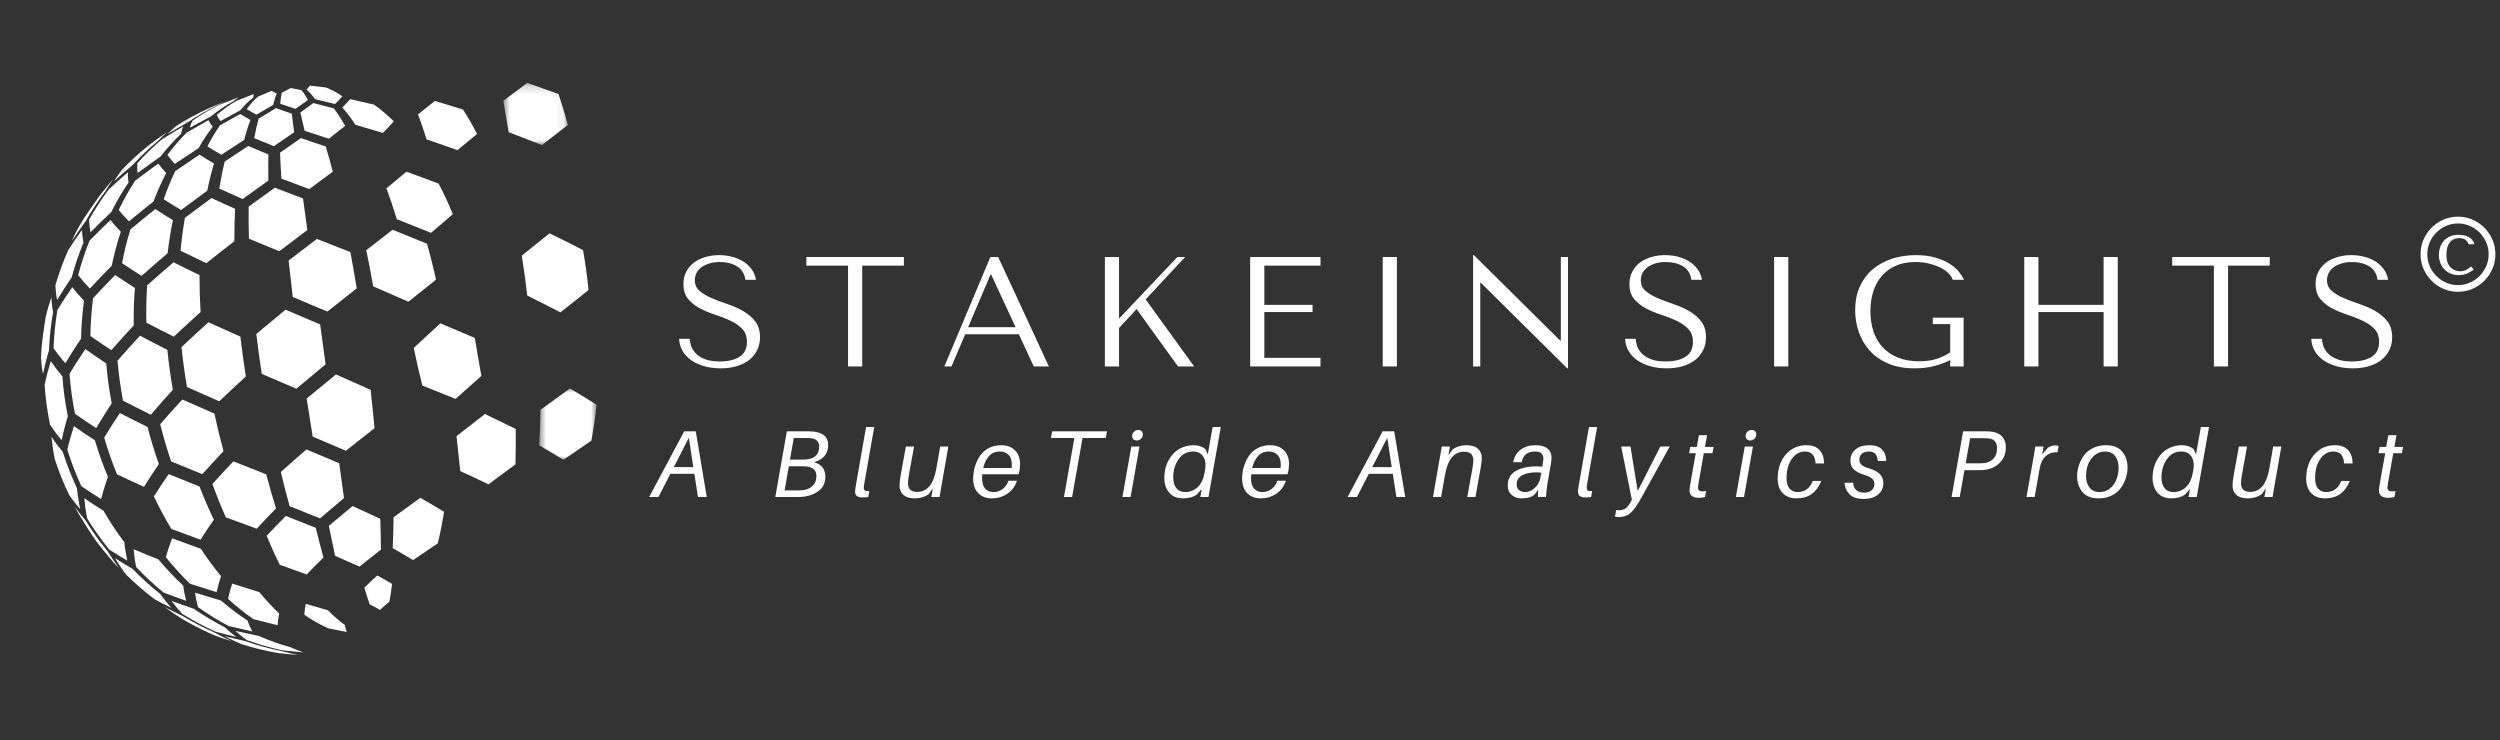 <svg width="277" height="82" viewBox="0 0 277 82" fill="none" xmlns="http://www.w3.org/2000/svg">
<rect x="0" y="0" width="277" height="82" fill="#333333" stroke="none"/>
<path d="M34.91 10.987C35.574 11.149 36.461 11.363 37.125 11.525C37.375 11.275 37.702 10.938 37.927 10.666C37.325 10.251 36.714 9.923 36.1 9.688C35.573 9.626 34.871 9.545 34.343 9.492C34.24 9.63 34.086 9.8 33.96 9.917C34.273 10.183 34.589 10.542 34.91 10.987Z" fill="white"/>
<path d="M31.048 11.5C31.554 11.671 32.23 11.896 32.738 12.057C33.155 11.769 33.709 11.383 34.119 11.084C33.874 10.629 33.633 10.261 33.4 9.985C33.039 9.915 32.559 9.823 32.198 9.752C31.906 9.912 31.516 10.123 31.223 10.28C31.149 10.598 31.091 11.007 31.048 11.5Z" fill="white"/>
<path d="M27.337 12.095C27.653 12.288 28.083 12.534 28.413 12.702C28.97 12.377 29.712 11.942 30.269 11.616C30.385 11.112 30.518 10.692 30.671 10.362C30.491 10.282 30.251 10.172 30.084 10.068C29.634 10.255 29.037 10.508 28.592 10.702C28.146 11.079 27.727 11.546 27.337 12.095Z" fill="white"/>
<path d="M24.016 12.733C24.115 12.951 24.276 13.229 24.425 13.415C25.081 13.054 25.958 12.576 26.618 12.223C27.076 11.662 27.565 11.182 28.083 10.792C28.066 10.68 28.078 10.515 28.133 10.416C27.562 10.632 26.803 10.925 26.238 11.153C25.46 11.595 24.718 12.123 24.016 12.733Z" fill="white"/>
<path d="M21.327 13.373C21.217 13.594 21.089 13.904 21.046 14.148C21.751 13.756 22.694 13.241 23.407 12.865C24.166 12.243 24.967 11.701 25.806 11.247C25.996 11.088 26.265 10.896 26.48 10.774C25.832 11.017 24.972 11.347 24.332 11.608C23.285 12.113 22.281 12.704 21.327 13.373Z" fill="white"/>
<path d="M19.555 13.96C19.244 14.214 18.837 14.565 18.56 14.854C19.25 14.439 20.175 13.894 20.877 13.501C21.873 12.82 22.92 12.217 24.013 11.699C24.382 11.513 24.882 11.278 25.265 11.12C24.604 11.381 23.726 11.739 23.076 12.025C21.851 12.588 20.676 13.236 19.555 13.96Z" fill="white"/>
<path d="M19.337 14.064C19.987 13.646 20.654 13.253 21.339 12.885C20.379 13.443 19.111 14.208 18.185 14.82L18.024 14.933C18.417 14.671 18.939 14.317 19.337 14.064Z" fill="white"/>
<path d="M47.262 15.439C48.29 15.797 49.659 16.275 50.685 16.637C51.342 16.103 52.213 15.388 52.859 14.842C52.361 13.873 51.841 12.97 51.304 12.141C50.369 11.851 49.123 11.466 48.187 11.182C47.631 11.634 46.887 12.232 46.322 12.672C46.64 13.526 46.954 14.45 47.262 15.439Z" fill="white"/>
<path d="M31.179 19.792C32.104 20.142 33.339 20.607 34.266 20.951C35.05 20.373 36.093 19.602 36.874 19.02C36.614 18.024 36.354 17.093 36.094 16.233C35.266 15.957 34.164 15.586 33.337 15.305C32.644 15.791 31.721 16.438 31.026 16.92C31.062 17.811 31.113 18.77 31.179 19.792Z" fill="white"/>
<path d="M24.297 20.895C25.068 21.25 26.099 21.714 26.878 22.053C27.733 21.438 28.876 20.619 29.735 20.008C29.718 18.978 29.72 18.012 29.74 17.112C29.064 16.837 28.164 16.466 27.494 16.177C26.715 16.693 25.677 17.382 24.9 17.902C24.666 18.836 24.465 19.836 24.297 20.895Z" fill="white"/>
<path d="M18.14 22.077C18.709 22.447 19.476 22.927 20.061 23.269C20.929 22.623 22.089 21.767 22.964 21.133C23.177 20.066 23.427 19.057 23.713 18.114C23.225 17.832 22.577 17.447 22.104 17.138C21.296 17.678 20.221 18.403 19.42 18.955C18.944 19.935 18.517 20.978 18.14 22.077Z" fill="white"/>
<path d="M13.155 23.265C13.476 23.658 13.926 24.167 14.289 24.522C15.099 23.855 16.186 22.971 17.011 22.322C17.425 21.215 17.894 20.162 18.415 19.172C18.136 18.874 17.774 18.464 17.539 18.129C16.766 18.686 15.741 19.436 14.982 20.012C14.31 21.038 13.7 22.126 13.155 23.265Z" fill="white"/>
<path d="M9.868 24.354C9.884 24.769 9.941 25.325 10.04 25.729C10.712 25.048 11.619 24.153 12.319 23.502C12.893 22.354 13.535 21.259 14.239 20.223C14.187 19.884 14.149 19.424 14.18 19.083C13.533 19.64 12.678 20.395 12.057 20.98C11.257 22.05 10.525 23.177 9.868 24.354Z" fill="white"/>
<path d="M7.966 26.714C8.396 26.05 8.989 25.177 9.465 24.546C10.135 23.363 10.881 22.229 11.698 21.152C11.929 20.752 12.26 20.23 12.54 19.862L12.093 20.369L11.049 21.668C9.209 24.286 9.174 24.336 8.374 25.807L8.373 25.81C8.251 26.081 8.066 26.434 7.966 26.714Z" fill="white"/>
<path d="M41.348 31.728C42.521 32.233 44.083 32.912 45.25 33.431C46.169 32.699 47.392 31.721 48.309 30.986C48.01 29.61 47.677 28.281 47.312 27.005C46.169 26.534 44.642 25.913 43.493 25.456C42.623 26.137 41.459 27.044 40.585 27.722C40.852 29.01 41.106 30.347 41.348 31.728Z" fill="white"/>
<path d="M32.441 32.91C33.59 33.392 35.123 34.036 36.271 34.523C37.245 33.749 38.547 32.719 39.525 31.95C39.299 30.566 39.065 29.227 38.824 27.936C37.711 27.496 36.225 26.911 35.111 26.474C34.17 27.19 32.917 28.145 31.98 28.864C32.119 30.168 32.274 31.519 32.441 32.91Z" fill="white"/>
<path d="M16.221 35.752C17.127 36.224 18.337 36.846 19.252 37.301C20.135 36.476 21.321 35.383 22.223 34.577C22.14 33.172 22.101 31.803 22.106 30.475C21.237 30.06 20.082 29.5 19.222 29.067C18.34 29.823 17.171 30.836 16.306 31.61C16.217 32.955 16.187 34.338 16.221 35.752Z" fill="white"/>
<path d="M10.019 37.23C10.705 37.714 11.629 38.347 12.334 38.8C13.066 37.966 14.055 36.864 14.816 36.057C14.794 34.641 14.839 33.254 14.949 31.905C14.286 31.486 13.407 30.917 12.764 30.468C12.018 31.228 11.031 32.251 10.314 33.038C10.137 34.404 10.037 35.803 10.019 37.23Z" fill="white"/>
<path d="M5.932 38.585C6.301 39.102 6.82 39.776 7.246 40.247C7.743 39.416 8.429 38.321 8.981 37.525C9.007 36.096 9.119 34.693 9.31 33.323C8.9 32.891 8.369 32.297 8.013 31.819C7.498 32.563 6.827 33.568 6.364 34.347C6.129 35.731 5.983 37.146 5.932 38.585Z" fill="white"/>
<path d="M4.542 39.615C4.572 40.161 4.645 40.892 4.759 41.427C4.928 40.638 5.184 39.592 5.43 38.823C5.486 37.383 5.637 35.965 5.879 34.578C5.788 34.086 5.698 33.42 5.693 32.92C5.481 33.577 5.21 34.458 5.059 35.131L5.057 35.145C4.916 36.097 4.717 37.367 4.625 38.326L4.542 39.615Z" fill="white"/>
<path d="M34.645 48.374C35.748 48.841 37.219 49.468 38.319 49.943C39.27 49.191 40.539 48.191 41.494 47.446C41.368 46.057 41.225 44.639 41.064 43.198C39.913 42.682 38.377 41.997 37.224 41.488C36.248 42.285 34.948 43.353 33.978 44.158C34.196 45.591 34.419 46.999 34.645 48.374Z" fill="white"/>
<path d="M46.797 42.72C47.901 43.164 49.373 43.755 50.477 44.197C51.33 43.427 52.472 42.408 53.337 41.653C53.086 40.282 52.843 38.877 52.61 37.446C51.466 36.962 49.941 36.316 48.798 35.829C47.907 36.639 46.722 37.725 45.843 38.551C46.132 39.973 46.451 41.364 46.797 42.72Z" fill="white"/>
<path d="M18.961 51.123C19.996 51.552 21.378 52.12 22.418 52.538C23.111 51.763 24.046 50.74 24.764 49.987C24.395 48.635 24.057 47.246 23.755 45.827C22.686 45.364 21.263 44.741 20.2 44.266C19.455 45.077 18.471 46.168 17.752 47.003C18.102 48.411 18.507 49.788 18.961 51.123Z" fill="white"/>
<path d="M12.964 52.552C13.857 52.978 15.052 53.536 15.955 53.94C16.432 53.173 17.085 52.158 17.603 51.417C17.129 50.086 16.708 48.714 16.346 47.307C15.422 46.855 14.194 46.244 13.281 45.767C12.743 46.57 12.042 47.65 11.548 48.48C11.949 49.878 12.423 51.237 12.964 52.552Z" fill="white"/>
<path d="M9.012 53.861C9.657 54.308 10.529 54.887 11.2 55.292C11.396 54.546 11.691 53.558 11.96 52.837C11.405 51.526 10.919 50.17 10.509 48.775C9.802 48.325 8.868 47.709 8.191 47.214C7.94 47.991 7.631 49.036 7.459 49.835C7.894 51.221 8.414 52.566 9.012 53.861Z" fill="white"/>
<path d="M7.668 54.858C8.008 55.337 8.485 55.959 8.877 56.394C8.737 55.709 8.583 54.788 8.527 54.092C7.921 52.8 7.395 51.459 6.956 50.073C6.557 49.589 6.043 48.924 5.704 48.394C5.778 49.139 5.91 50.133 6.068 50.866C6.514 52.244 7.05 53.576 7.668 54.858Z" fill="white"/>
<path d="M43.513 60.736C44.195 61.123 45.1 61.646 45.768 62.059C46.587 61.499 47.681 60.755 48.504 60.204C48.774 59.093 49.011 57.929 49.211 56.717C48.426 56.238 47.372 55.61 46.572 55.157C45.68 55.801 44.493 56.663 43.606 57.315C43.596 58.507 43.565 59.65 43.513 60.736Z" fill="white"/>
<path d="M37.127 61.583C37.941 61.936 39.022 62.412 39.829 62.781C40.537 62.209 41.487 61.452 42.206 60.895C42.2 59.816 42.178 58.679 42.138 57.493C41.221 57.059 39.993 56.487 39.068 56.069C38.273 56.722 37.217 57.599 36.435 58.266C36.667 59.426 36.898 60.534 37.127 61.583Z" fill="white"/>
<path d="M30.99 62.568C31.885 62.89 33.078 63.324 33.972 63.654C34.523 63.082 35.267 62.327 35.839 61.776C35.553 60.735 35.269 59.634 34.988 58.482C33.994 58.086 32.666 57.561 31.669 57.173C31.022 57.824 30.167 58.699 29.543 59.371C30.008 60.493 30.491 61.561 30.99 62.568Z" fill="white"/>
<path d="M21.051 64.681C21.933 64.964 23.109 65.337 23.993 65.611C24.116 65.073 24.308 64.361 24.491 63.84C23.706 62.889 22.956 61.874 22.244 60.801C21.288 60.458 20.015 59.997 19.063 59.645C18.834 60.266 18.549 61.103 18.383 61.745C19.224 62.786 20.116 63.768 21.051 64.681Z" fill="white"/>
<path d="M18.121 65.652C18.869 65.937 19.87 66.307 20.627 66.567C20.497 66.073 20.356 65.401 20.306 64.892C19.339 63.988 18.417 63.015 17.547 61.982C16.721 61.654 15.624 61.207 14.81 60.854C14.859 61.452 14.957 62.25 15.092 62.835C16.044 63.84 17.057 64.781 18.121 65.652Z" fill="white"/>
<path d="M17.124 66.391C17.674 66.693 18.416 67.081 18.983 67.348C18.595 66.909 18.095 66.305 17.761 65.823C16.681 64.96 15.654 64.025 14.687 63.028C14.092 62.687 13.304 62.219 12.732 61.84C13.079 62.403 13.568 63.141 13.973 63.664C14.964 64.642 16.017 65.553 17.124 66.391Z" fill="white"/>
<path d="M40.964 66.962C41.308 67.138 41.765 67.378 42.096 67.578C42.402 67.297 42.819 66.93 43.141 66.666C43.258 66.091 43.359 65.431 43.441 64.696C42.954 64.406 42.3 64.031 41.8 63.764C41.363 64.161 40.787 64.696 40.369 65.112C40.575 65.809 40.773 66.428 40.964 66.962Z" fill="white"/>
<path d="M36.372 69.62C36.987 69.742 37.808 69.904 38.423 70.027C38.331 69.808 38.236 69.497 38.217 69.259C37.582 68.797 36.952 68.249 36.332 67.621C35.597 67.404 34.615 67.118 33.878 66.907C33.807 67.27 33.733 67.76 33.73 68.13C34.594 68.711 35.477 69.21 36.372 69.62Z" fill="white"/>
<path d="M31.281 72.051C31.985 72.128 32.922 72.227 33.627 72.292C33.197 72.141 32.628 71.925 32.218 71.726C31.009 71.391 29.821 70.967 28.663 70.459C27.888 70.299 26.856 70.079 26.085 69.906C26.444 70.23 26.943 70.642 27.34 70.918C28.624 71.383 29.94 71.763 31.281 72.051Z" fill="white"/>
<path d="M30.854 72.368C31.508 72.437 32.379 72.522 33.032 72.574C32.458 72.455 31.693 72.282 31.128 72.125C29.764 71.848 28.427 71.477 27.123 71.022C26.446 70.868 25.543 70.657 24.871 70.483C25.423 70.764 26.167 71.124 26.738 71.365C28.078 71.788 29.453 72.125 30.854 72.368Z" fill="white"/>
<mask id="mask0_165_1326" style="mask-type:luminance" maskUnits="userSpaceOnUse" x="33" y="72" width="1" height="1">
<path d="M33.184 72.707H33.728V72.87H33.184V72.707Z" fill="white"/>
</mask>
<g mask="url(#mask0_165_1326)">
<path d="M33.719 72.873L33.341 72.841L33.605 72.862L33.719 72.873Z" fill="white"/>
</g>
<path d="M39.38 13.825C40.294 14.093 41.514 14.453 42.427 14.728C42.798 14.352 43.286 13.844 43.627 13.441C42.921 12.746 42.194 12.128 41.449 11.595C40.653 11.408 39.592 11.162 38.795 10.985C38.547 11.272 38.205 11.646 37.935 11.912C38.424 12.47 38.907 13.109 39.38 13.825Z" fill="white"/>
<path d="M33.752 14.493C34.557 14.757 35.63 15.107 36.436 15.368C36.982 14.947 37.706 14.38 38.242 13.946C37.831 13.223 37.415 12.577 36.995 12.013C36.312 11.835 35.402 11.598 34.718 11.42C34.29 11.738 33.716 12.158 33.281 12.465C33.431 13.062 33.588 13.739 33.752 14.493Z" fill="white"/>
<path d="M28.169 15.311C28.819 15.582 29.688 15.937 30.342 16.194C31.019 15.732 31.92 15.115 32.595 14.65C32.493 13.889 32.403 13.201 32.324 12.595C31.797 12.416 31.095 12.173 30.572 11.983C30 12.331 29.236 12.795 28.663 13.142C28.476 13.788 28.311 14.514 28.169 15.311Z" fill="white"/>
<path d="M22.984 16.22C23.44 16.509 24.056 16.882 24.527 17.145C25.287 16.646 26.301 15.985 27.065 15.492C27.267 14.684 27.495 13.948 27.75 13.291C27.404 13.102 26.946 12.845 26.615 12.63C25.941 13.006 25.044 13.51 24.374 13.894C23.874 14.595 23.41 15.373 22.984 16.22Z" fill="white"/>
<path d="M18.549 17.162C18.776 17.476 19.101 17.878 19.369 18.156C20.157 17.628 21.21 16.928 22.004 16.412C22.484 15.554 23.005 14.765 23.564 14.053C23.407 13.845 23.209 13.556 23.107 13.317C22.383 13.719 21.422 14.259 20.706 14.673C19.938 15.431 19.218 16.263 18.549 17.162Z" fill="white"/>
<path d="M15.222 18.078C15.199 18.404 15.198 18.844 15.252 19.165C16.001 18.613 17.004 17.886 17.767 17.355C18.478 16.445 19.244 15.601 20.059 14.831C20.104 14.576 20.194 14.238 20.305 14.004C19.595 14.423 18.652 14.991 17.954 15.431C16.985 16.244 16.073 17.129 15.222 18.078Z" fill="white"/>
<path d="M13.495 18.84C13.22 19.196 12.869 19.684 12.644 20.073C13.258 19.515 14.087 18.781 14.726 18.251C15.605 17.293 16.545 16.398 17.544 15.574C17.825 15.274 18.217 14.887 18.531 14.622C17.921 15.042 17.115 15.613 16.525 16.061C15.452 16.92 14.439 17.849 13.495 18.84Z" fill="white"/>
<path d="M43.966 24.28C45.105 24.73 46.623 25.334 47.757 25.796C48.489 25.182 49.459 24.355 50.172 23.72C49.685 22.536 49.16 21.41 48.6 20.347C47.533 19.943 46.108 19.411 45.032 19.026C44.372 19.585 43.487 20.323 42.817 20.87C43.218 21.947 43.602 23.085 43.966 24.28Z" fill="white"/>
<mask id="mask1_165_1326" style="mask-type:luminance" maskUnits="userSpaceOnUse" x="55" y="9" width="8" height="8">
<path d="M55.669 9.183H62.923V16.218H55.669V9.183Z" fill="white"/>
</mask>
<g mask="url(#mask1_165_1326)">
<path d="M56.358 14.645C57.464 15.072 58.937 15.643 60.041 16.073C60.906 15.407 62.059 14.517 62.919 13.845C62.591 12.647 62.244 11.504 61.885 10.422C60.846 10.05 59.461 9.554 58.421 9.185C57.627 9.782 56.568 10.575 55.771 11.167C55.963 12.269 56.16 13.43 56.358 14.645Z" fill="white"/>
</g>
<path d="M27.582 26.452C28.591 26.87 29.937 27.424 30.948 27.837C31.878 27.13 33.117 26.189 34.05 25.487C33.885 24.268 33.727 23.101 33.578 21.994C32.639 21.637 31.387 21.159 30.451 20.796C29.58 21.424 28.42 22.262 27.551 22.894C27.537 24.026 27.546 25.214 27.582 26.452Z" fill="white"/>
<path d="M20.004 27.782C20.858 28.202 21.998 28.754 22.859 29.158C23.788 28.42 25.03 27.442 25.968 26.717C25.964 25.473 25.991 24.278 26.048 23.139C25.26 22.787 24.212 22.312 23.433 21.943C22.547 22.595 21.368 23.469 20.491 24.132C20.283 25.298 20.12 26.517 20.004 27.782Z" fill="white"/>
<path d="M13.523 29.158C14.164 29.593 15.027 30.159 15.686 30.564C16.545 29.805 17.698 28.801 18.573 28.062C18.717 26.792 18.912 25.567 19.157 24.394C18.566 24.035 17.783 23.549 17.21 23.163C16.376 23.831 15.27 24.728 14.452 25.415C14.079 26.616 13.768 27.867 13.523 29.158Z" fill="white"/>
<path d="M8.66 30.497C9.03 30.956 9.545 31.551 9.96 31.967C10.674 31.198 11.637 30.182 12.38 29.439C12.647 28.14 12.985 26.884 13.387 25.676C13.026 25.302 12.557 24.791 12.242 24.38C11.534 25.053 10.6 25.96 9.921 26.663C9.424 27.898 9.002 29.178 8.66 30.497Z" fill="white"/>
<path d="M6.135 31.61C6.159 32.099 6.224 32.753 6.332 33.231C6.791 32.472 7.425 31.474 7.936 30.75C8.292 29.426 8.731 28.14 9.246 26.898C9.166 26.476 9.09 25.905 9.094 25.476C8.617 26.13 7.998 27.014 7.568 27.7C7.007 28.963 6.527 30.269 6.135 31.61Z" fill="white"/>
<path d="M58.418 32.745C59.522 33.297 60.992 34.038 62.088 34.608C63.029 33.873 64.28 32.885 65.206 32.132C65.134 31.393 65.048 30.653 64.946 29.911C64.844 29.168 64.73 28.434 64.602 27.712C63.496 27.14 62.013 26.391 60.891 25.853C59.968 26.596 58.738 27.585 57.813 28.326C57.93 29.049 58.039 29.783 58.141 30.526C58.243 31.269 58.334 32.008 58.418 32.745Z" fill="white"/>
<path d="M29.003 41.426C30.151 41.92 31.683 42.577 32.833 43.069C33.803 42.256 35.1 41.176 36.076 40.369C35.975 39.636 35.875 38.897 35.773 38.154C35.672 37.411 35.571 36.676 35.473 35.95C34.322 35.458 32.788 34.802 31.636 34.313C30.66 35.116 29.364 36.192 28.398 37.007C28.486 37.734 28.581 38.47 28.683 39.213C28.784 39.956 28.891 40.694 29.003 41.426Z" fill="white"/>
<path d="M20.715 42.879C21.784 43.36 23.212 43.997 24.287 44.464C25.166 43.634 26.344 42.531 27.237 41.715C27.122 40.982 27.014 40.245 26.913 39.502C26.811 38.759 26.718 38.023 26.633 37.296C25.569 36.822 24.151 36.19 23.09 35.71C22.189 36.526 20.994 37.623 20.111 38.46C20.185 39.19 20.273 39.927 20.375 40.67C20.476 41.412 20.59 42.15 20.715 42.879Z" fill="white"/>
<path d="M13.626 44.386C14.546 44.865 15.777 45.495 16.708 45.951C17.43 45.112 18.402 44.002 19.149 43.187C19.022 42.456 18.907 41.72 18.805 40.977C18.703 40.235 18.617 39.497 18.546 38.768C17.632 38.303 16.416 37.677 15.512 37.195C14.752 38.015 13.751 39.119 13.023 39.967C13.085 40.698 13.167 41.437 13.268 42.18C13.37 42.923 13.49 43.658 13.626 44.386Z" fill="white"/>
<path d="M8.308 45.85C9.002 46.342 9.939 46.981 10.658 47.433C11.155 46.599 11.836 45.498 12.375 44.692C12.237 43.965 12.117 43.229 12.015 42.487C11.914 41.744 11.833 41.006 11.772 40.273C11.07 39.807 10.141 39.176 9.461 38.678C8.913 39.49 8.199 40.585 7.705 41.431C7.758 42.165 7.836 42.905 7.938 43.648C8.039 44.39 8.163 45.125 8.308 45.85Z" fill="white"/>
<path d="M5.546 47.067C5.904 47.596 6.408 48.285 6.826 48.768C7 47.967 7.265 46.905 7.516 46.126C7.37 45.402 7.245 44.667 7.144 43.925C7.042 43.182 6.965 42.442 6.912 41.707C6.504 41.218 5.977 40.548 5.63 40.013C5.391 40.794 5.102 41.846 4.942 42.648C4.992 43.385 5.068 44.125 5.169 44.868C5.27 45.61 5.396 46.343 5.546 47.067Z" fill="white"/>
<mask id="mask2_165_1326" style="mask-type:luminance" maskUnits="userSpaceOnUse" x="59" y="43" width="8" height="9">
<path d="M59.659 43.004H66.123V51.022H59.659V43.004Z" fill="white"/>
</mask>
<g mask="url(#mask2_165_1326)">
<path d="M59.744 49.342C60.557 49.812 61.634 50.448 62.432 50.944C63.362 50.31 64.601 49.461 65.528 48.82C65.766 47.531 65.957 46.204 66.095 44.844C65.221 44.288 64.045 43.561 63.149 43.041C62.171 43.75 60.866 44.695 59.888 45.405C59.873 46.754 59.824 48.069 59.744 49.342Z" fill="white"/>
</g>
<path d="M50.998 52.196C51.938 52.628 53.188 53.211 54.119 53.66C55.015 52.995 56.211 52.109 57.112 51.452C57.15 50.182 57.16 48.872 57.143 47.527C56.124 47.023 54.761 46.361 53.734 45.874C52.785 46.606 51.523 47.585 50.581 48.326C50.73 49.655 50.87 50.947 50.998 52.196Z" fill="white"/>
<path d="M32.088 56.084C33.101 56.486 34.449 57.024 35.459 57.433C36.25 56.752 37.311 55.851 38.115 55.185C37.943 53.942 37.765 52.655 37.583 51.33C36.493 50.868 35.042 50.254 33.95 49.799C33.095 50.542 31.957 51.538 31.114 52.296C31.426 53.602 31.752 54.867 32.088 56.084Z" fill="white"/>
<path d="M25.027 57.324C26.051 57.7 27.416 58.204 28.44 58.58C29.074 57.896 29.928 56.994 30.584 56.331C30.207 55.119 29.844 53.86 29.5 52.56C28.408 52.129 26.953 51.554 25.861 51.12C25.154 51.863 24.219 52.861 23.536 53.625C24 54.904 24.498 56.139 25.027 57.324Z" fill="white"/>
<path d="M18.988 58.607C19.955 58.969 21.246 59.448 22.217 59.8C22.643 59.124 23.229 58.234 23.694 57.585C23.128 56.408 22.596 55.178 22.105 53.906C21.078 53.496 19.711 52.947 18.688 52.527C18.182 53.259 17.521 54.244 17.055 55.003C17.647 56.254 18.294 57.458 18.988 58.607Z" fill="white"/>
<path d="M12.104 60.891C12.693 61.274 13.489 61.768 14.101 62.114C13.97 61.514 13.829 60.703 13.782 60.09C12.945 58.981 12.172 57.813 11.468 56.594C10.817 56.191 9.957 55.64 9.334 55.193C9.399 55.876 9.518 56.785 9.667 57.454C10.407 58.657 11.222 59.804 12.104 60.891Z" fill="white"/>
<path d="M13.19 62.934C12.783 62.391 12.259 61.65 11.911 61.067C11.023 59.985 10.204 58.841 9.459 57.643C9.085 57.209 8.602 56.615 8.283 56.139L8.54 56.627L8.611 56.755C10.342 59.57 10.342 59.57 11.377 60.882L12.609 62.349L13.19 62.934Z" fill="white"/>
<path d="M28.076 68.602C28.88 68.805 29.951 69.076 30.755 69.277C30.781 68.886 30.845 68.363 30.934 67.981C30.179 67.262 29.443 66.468 28.728 65.604C27.827 65.322 26.626 64.946 25.726 64.663C25.565 65.163 25.37 65.838 25.273 66.354C26.177 67.177 27.113 67.928 28.076 68.602Z" fill="white"/>
<path d="M25.324 69.359C26.111 69.545 27.163 69.788 27.953 69.965C27.768 69.617 27.546 69.137 27.429 68.76C26.418 68.098 25.436 67.357 24.49 66.546C23.624 66.287 22.47 65.939 21.608 65.672C21.677 66.157 21.799 66.802 21.945 67.27C23.031 68.042 24.16 68.741 25.324 69.359Z" fill="white"/>
<path d="M23.894 69.989C24.577 70.176 25.49 70.416 26.178 70.582C25.782 70.279 25.267 69.855 24.913 69.503C23.72 68.895 22.562 68.206 21.449 67.443C20.711 67.194 19.729 66.853 19 66.58C19.343 67.033 19.823 67.623 20.216 68.032C21.397 68.762 22.625 69.417 23.894 69.989Z" fill="white"/>
<path d="M23.86 70.435C24.397 70.63 25.118 70.879 25.665 71.045C25.091 70.776 24.331 70.405 23.777 70.096C22.5 69.531 21.263 68.884 20.074 68.16C19.519 67.904 18.783 67.55 18.245 67.26C18.774 67.642 19.487 68.143 20.04 68.49L20.86 68.965C21.832 69.507 22.832 69.999 23.86 70.435Z" fill="white"/>
<path d="M75.244 37.537C75.267 38.034 75.396 38.485 75.633 38.889C75.868 39.293 76.191 39.637 76.599 39.92C77.007 40.203 77.486 40.422 78.038 40.578C78.589 40.733 79.193 40.811 79.849 40.811C80.513 40.811 81.113 40.73 81.648 40.569C82.182 40.408 82.639 40.177 83.019 39.877C83.399 39.575 83.691 39.211 83.897 38.784C84.105 38.357 84.209 37.883 84.209 37.363C84.209 36.648 84.031 36.062 83.674 35.606C83.318 35.149 82.873 34.768 82.339 34.462C81.804 34.156 81.223 33.9 80.597 33.693C79.971 33.484 79.391 33.265 78.857 33.035C78.322 32.804 77.877 32.538 77.52 32.238C77.164 31.936 76.987 31.538 76.987 31.042C76.987 30.765 77.046 30.505 77.165 30.262C77.286 30.019 77.464 29.809 77.701 29.63C77.937 29.45 78.227 29.305 78.571 29.197C78.916 29.087 79.313 29.032 79.761 29.032C80.509 29.032 81.143 29.191 81.665 29.51C82.188 29.828 82.496 30.326 82.588 31.005H83.761C83.691 30.578 83.535 30.195 83.294 29.855C83.054 29.513 82.75 29.225 82.382 28.989C82.013 28.752 81.595 28.573 81.129 28.451C80.665 28.33 80.18 28.269 79.676 28.269C79.147 28.269 78.643 28.339 78.166 28.477C77.69 28.616 77.27 28.818 76.908 29.083C76.546 29.349 76.259 29.684 76.046 30.088C75.832 30.493 75.726 30.955 75.726 31.475C75.726 32.157 75.897 32.705 76.242 33.121C76.587 33.536 77.022 33.883 77.545 34.16C78.068 34.437 78.634 34.675 79.242 34.872C79.852 35.067 80.419 35.289 80.942 35.538C81.465 35.785 81.898 36.087 82.243 36.446C82.588 36.803 82.761 37.282 82.761 37.884C82.761 38.634 82.488 39.182 81.942 39.53C81.396 39.876 80.669 40.048 79.761 40.048C79.037 40.048 78.456 39.953 78.018 39.763C77.582 39.574 77.248 39.346 77.018 39.08C76.789 38.814 76.634 38.54 76.553 38.257C76.474 37.974 76.429 37.734 76.417 37.537H75.244Z" fill="white"/>
<path d="M95.533 40.603V29.43H100.151V28.477H89.345V29.43H93.963V40.603H95.533Z" fill="white"/>
<path d="M112.89 37.035L114.545 40.603H116.216L110.598 28.477H109.734L104.634 40.603H105.424L106.943 37.035H112.89ZM112.527 36.255H107.269L109.751 30.419H109.822L112.527 36.255Z" fill="white"/>
<path d="M122.42 40.603H123.99V36.341L125.936 34.245L130.523 40.603H132.314L126.936 33.172L131.314 28.477H130.453L123.99 35.301V28.477H122.42V40.603Z" fill="white"/>
<path d="M138.519 28.477V40.603H146.31V39.649H140.088V34.575H145.432V33.778H140.088V29.43H146.31V28.477H138.519Z" fill="white"/>
<path d="M153.205 28.477V40.603H154.775V28.477H153.205Z" fill="white"/>
<path d="M172.941 28.477V37.745H172.873L163.305 28.269H163.22V40.603H164.014V31.335H164.082L173.65 40.811H173.735V28.477H172.941Z" fill="white"/>
<path d="M180.06 37.537C180.082 38.034 180.211 38.485 180.448 38.889C180.684 39.293 181.006 39.637 181.414 39.92C181.822 40.203 182.302 40.422 182.853 40.578C183.405 40.733 184.008 40.811 184.664 40.811C185.328 40.811 185.928 40.73 186.463 40.569C186.997 40.408 187.455 40.177 187.834 39.877C188.214 39.575 188.507 39.211 188.713 38.784C188.92 38.357 189.024 37.883 189.024 37.363C189.024 36.648 188.846 36.062 188.489 35.606C188.133 35.149 187.689 34.768 187.154 34.462C186.62 34.156 186.039 33.9 185.412 33.693C184.787 33.484 184.206 33.265 183.672 33.035C183.138 32.804 182.692 32.538 182.335 32.238C181.979 31.936 181.802 31.538 181.802 31.042C181.802 30.765 181.862 30.505 181.981 30.262C182.101 30.019 182.28 29.809 182.516 29.63C182.752 29.45 183.042 29.305 183.386 29.197C183.732 29.087 184.128 29.032 184.576 29.032C185.324 29.032 185.959 29.191 186.48 29.51C187.003 29.828 187.311 30.326 187.404 31.005H188.577C188.507 30.578 188.351 30.195 188.109 29.855C187.869 29.513 187.565 29.225 187.197 28.989C186.829 28.752 186.411 28.573 185.945 28.451C185.48 28.33 184.995 28.269 184.491 28.269C183.962 28.269 183.458 28.339 182.981 28.477C182.505 28.616 182.086 28.818 181.723 29.083C181.362 29.349 181.075 29.684 180.862 30.088C180.648 30.493 180.541 30.955 180.541 31.475C180.541 32.157 180.713 32.705 181.057 33.121C181.403 33.536 181.837 33.883 182.36 34.16C182.883 34.437 183.449 34.675 184.058 34.872C184.668 35.067 185.234 35.289 185.758 35.538C186.28 35.785 186.714 36.087 187.058 36.446C187.404 36.803 187.577 37.282 187.577 37.884C187.577 38.634 187.303 39.182 186.758 39.53C186.212 39.876 185.484 40.048 184.576 40.048C183.852 40.048 183.271 39.953 182.834 39.763C182.397 39.574 182.064 39.346 181.833 39.08C181.605 38.814 181.45 38.54 181.369 38.257C181.289 37.974 181.244 37.734 181.233 37.537H180.06Z" fill="white"/>
<path d="M196.571 28.477V40.603H198.141V28.477H196.571Z" fill="white"/>
<path d="M217.569 35.199H214.154V35.908H216.084V39.043C215.568 39.379 215.04 39.628 214.5 39.789C213.96 39.95 213.345 40.031 212.656 40.031C211.747 40.031 210.954 39.893 210.276 39.615C209.597 39.338 209.035 38.955 208.587 38.465C208.139 37.974 207.803 37.39 207.578 36.714C207.353 36.038 207.241 35.296 207.241 34.487C207.241 33.692 207.347 32.96 207.558 32.289C207.772 31.619 208.091 31.042 208.516 30.558C208.943 30.073 209.463 29.697 210.077 29.431C210.693 29.165 211.409 29.032 212.225 29.032C212.763 29.032 213.268 29.09 213.738 29.206C214.21 29.322 214.63 29.472 214.999 29.655C215.367 29.84 215.668 30.051 215.903 30.288C216.139 30.525 216.292 30.765 216.362 31.005H217.603C217.499 30.753 217.323 30.468 217.076 30.151C216.828 29.832 216.492 29.535 216.067 29.257C215.642 28.98 215.116 28.747 214.489 28.556C213.863 28.365 213.126 28.269 212.276 28.269C211.299 28.269 210.4 28.408 209.579 28.685C208.757 28.962 208.047 29.361 207.448 29.88C206.851 30.401 206.385 31.039 206.051 31.797C205.718 32.553 205.552 33.41 205.552 34.368C205.552 35.188 205.681 35.982 205.941 36.751C206.199 37.518 206.596 38.205 207.131 38.812C207.665 39.418 208.346 39.903 209.173 40.267C210.001 40.629 210.988 40.811 212.137 40.811C212.998 40.811 213.762 40.716 214.429 40.526C215.096 40.335 215.648 40.124 216.084 39.894V40.603H217.569V35.199Z" fill="white"/>
<path d="M225.858 34.575H233.08V40.603H234.65V28.477H233.08V33.778H225.858V28.477H224.288V40.603H225.858V34.575Z" fill="white"/>
<path d="M246.869 40.603V29.43H251.487V28.477H240.681V29.43H245.299V40.603H246.869Z" fill="white"/>
<path d="M256.089 37.537C256.111 38.034 256.24 38.485 256.477 38.889C256.713 39.293 257.035 39.637 257.443 39.92C257.851 40.203 258.33 40.422 258.882 40.578C259.433 40.733 260.037 40.811 260.693 40.811C261.357 40.811 261.957 40.73 262.492 40.569C263.026 40.408 263.484 40.177 263.863 39.877C264.243 39.575 264.535 39.211 264.742 38.784C264.949 38.357 265.053 37.883 265.053 37.363C265.053 36.648 264.875 36.062 264.518 35.606C264.162 35.149 263.717 34.768 263.183 34.462C262.648 34.156 262.068 33.9 261.441 33.693C260.815 33.484 260.235 33.265 259.701 33.035C259.166 32.804 258.721 32.538 258.364 32.238C258.008 31.936 257.831 31.538 257.831 31.042C257.831 30.765 257.891 30.505 258.01 30.262C258.13 30.019 258.309 29.809 258.545 29.63C258.781 29.45 259.071 29.305 259.415 29.197C259.761 29.087 260.157 29.032 260.605 29.032C261.353 29.032 261.988 29.191 262.509 29.51C263.032 29.828 263.34 30.326 263.433 31.005H264.606C264.535 30.578 264.38 30.195 264.138 29.855C263.898 29.513 263.594 29.225 263.226 28.989C262.857 28.752 262.44 28.573 261.973 28.451C261.509 28.33 261.024 28.269 260.52 28.269C259.991 28.269 259.487 28.339 259.01 28.477C258.534 28.616 258.114 28.818 257.752 29.083C257.391 29.349 257.104 29.684 256.89 30.088C256.677 30.493 256.57 30.955 256.57 31.475C256.57 32.157 256.742 32.705 257.086 33.121C257.432 33.536 257.866 33.883 258.389 34.16C258.912 34.437 259.478 34.675 260.086 34.872C260.696 35.067 261.263 35.289 261.786 35.538C262.309 35.785 262.743 36.087 263.087 36.446C263.433 36.803 263.605 37.282 263.605 37.884C263.605 38.634 263.332 39.182 262.787 39.53C262.24 39.876 261.513 40.048 260.605 40.048C259.881 40.048 259.3 39.953 258.862 39.763C258.426 39.574 258.092 39.346 257.862 39.08C257.633 38.814 257.478 38.54 257.398 38.257C257.318 37.974 257.273 37.734 257.262 37.537H256.089Z" fill="white"/>
<path d="M268.943 28.173C268.943 27.704 269.033 27.262 269.213 26.846C269.394 26.43 269.639 26.069 269.949 25.761C270.259 25.453 270.619 25.21 271.029 25.029C271.438 24.849 271.877 24.759 272.343 24.759C272.809 24.759 273.248 24.849 273.658 25.029C274.067 25.21 274.427 25.453 274.738 25.761C275.047 26.069 275.291 26.43 275.471 26.846C275.653 27.262 275.743 27.704 275.743 28.173C275.743 28.644 275.653 29.085 275.471 29.497C275.291 29.907 275.047 30.268 274.738 30.581C274.427 30.893 274.067 31.139 273.658 31.319C273.248 31.5 272.809 31.589 272.343 31.589C271.877 31.589 271.438 31.5 271.029 31.319C270.619 31.139 270.259 30.893 269.949 30.581C269.639 30.268 269.394 29.907 269.213 29.497C269.033 29.085 268.943 28.644 268.943 28.173ZM268.198 28.173C268.198 28.742 268.307 29.279 268.524 29.784C268.743 30.287 269.04 30.728 269.414 31.105C269.789 31.483 270.228 31.782 270.728 32.002C271.231 32.22 271.769 32.33 272.343 32.33C272.917 32.33 273.455 32.22 273.956 32.002C274.458 31.782 274.896 31.483 275.27 31.105C275.646 30.728 275.942 30.287 276.16 29.784C276.379 29.279 276.489 28.742 276.489 28.173C276.489 27.596 276.379 27.056 276.16 26.552C275.942 26.05 275.646 25.609 275.27 25.231C274.896 24.854 274.458 24.556 273.956 24.337C273.455 24.117 272.917 24.007 272.343 24.007C271.769 24.007 271.231 24.117 270.728 24.337C270.228 24.556 269.789 24.854 269.414 25.231C269.04 25.609 268.743 26.05 268.524 26.552C268.307 27.056 268.198 27.596 268.198 28.173ZM272.596 30.055C272.397 30.055 272.207 30.023 272.026 29.958C271.846 29.892 271.684 29.787 271.539 29.645C271.393 29.502 271.278 29.319 271.193 29.092C271.109 28.864 271.068 28.59 271.068 28.267C271.068 27.866 271.114 27.543 271.204 27.299C271.296 27.052 271.414 26.861 271.556 26.726C271.697 26.592 271.85 26.501 272.015 26.456C272.179 26.409 272.333 26.384 272.479 26.384C272.795 26.384 273.033 26.452 273.193 26.587C273.353 26.722 273.464 26.881 273.525 27.065H274.168C274.107 26.859 274.018 26.688 273.899 26.552C273.78 26.418 273.638 26.311 273.474 26.231C273.31 26.15 273.131 26.093 272.938 26.063C272.747 26.033 272.553 26.017 272.355 26.017C272.018 26.017 271.718 26.077 271.454 26.197C271.189 26.315 270.966 26.474 270.785 26.675C270.605 26.874 270.468 27.113 270.371 27.39C270.276 27.667 270.23 27.959 270.23 28.267C270.23 28.567 270.281 28.852 270.386 29.121C270.489 29.39 270.635 29.625 270.822 29.824C271.009 30.023 271.236 30.183 271.505 30.302C271.772 30.422 272.071 30.482 272.4 30.482C272.768 30.482 273.094 30.418 273.378 30.291C273.661 30.164 273.897 30.027 274.089 29.881L273.803 29.525C273.602 29.694 273.41 29.825 273.227 29.918C273.044 30.009 272.834 30.055 272.596 30.055Z" fill="white"/>
<path d="M76.935 52.496H74.278L72.954 55.07H71.926L75.811 47.79H77.091L78.309 55.07H77.335L76.935 52.496ZM76.819 51.756L76.326 48.508L74.657 51.756H76.819Z" fill="white"/>
<path d="M90.187 51.21C91.025 51.442 91.445 51.975 91.445 52.812C91.445 53.467 91.225 53.974 90.785 54.333C90.344 54.692 89.805 54.919 89.167 55.016C88.923 55.053 88.612 55.07 88.232 55.07H85.903L87.183 47.79H89.314C89.712 47.79 90.024 47.804 90.249 47.833C91.258 47.974 91.762 48.462 91.762 49.299C91.762 50.269 91.237 50.906 90.187 51.21ZM87.948 48.528L87.529 50.925H88.926C89.122 50.925 89.318 50.911 89.515 50.882C90.348 50.755 90.765 50.287 90.765 49.478C90.765 48.93 90.453 48.621 89.83 48.55C89.703 48.535 89.514 48.528 89.263 48.528H87.948ZM88.946 54.31C89.38 54.269 89.741 54.113 90.028 53.843C90.315 53.572 90.459 53.204 90.459 52.739C90.459 52.148 90.13 51.804 89.473 51.705C89.269 51.676 89.08 51.662 88.906 51.662H87.404L86.931 54.333H88.444C88.597 54.333 88.764 54.326 88.946 54.31Z" fill="white"/>
<path d="M96.865 47.315L95.782 53.467C95.733 53.735 95.709 53.917 95.709 54.014C95.709 54.191 95.754 54.306 95.845 54.359C95.936 54.412 96.093 54.428 96.318 54.407L96.202 55.07C96.013 55.099 95.795 55.113 95.55 55.113C95.291 55.113 95.092 55.064 94.952 54.965C94.812 54.867 94.743 54.688 94.743 54.427C94.743 54.3 94.788 53.991 94.879 53.499L95.961 47.315H96.865Z" fill="white"/>
<path d="M105.074 49.478L104.1 55.071H103.196L103.363 54.111L102.901 54.754C102.453 55.064 101.942 55.218 101.368 55.218C100.814 55.218 100.392 55.092 100.102 54.84C99.813 54.586 99.668 54.233 99.668 53.783C99.668 53.495 99.713 53.108 99.804 52.622L100.371 49.478H101.275L100.717 52.559C100.641 52.996 100.603 53.319 100.603 53.53C100.603 54.199 100.963 54.522 101.683 54.501C102.761 54.472 103.448 53.618 103.743 51.936L104.173 49.478H105.074Z" fill="white"/>
<path d="M112.857 52.548H108.833C108.82 52.746 108.813 52.894 108.813 52.992C108.813 53.505 108.927 53.888 109.153 54.142C109.381 54.395 109.689 54.521 110.074 54.521C110.444 54.521 110.781 54.411 111.086 54.191C111.392 53.969 111.607 53.66 111.732 53.265H112.678C112.461 53.907 112.098 54.393 111.59 54.723C111.084 55.053 110.525 55.218 109.916 55.218C109.279 55.218 108.772 55.027 108.394 54.643C108.016 54.26 107.827 53.72 107.827 53.023C107.827 52.595 107.887 52.173 108.006 51.759C108.125 51.343 108.301 50.95 108.536 50.578C108.769 50.204 109.092 49.903 109.505 49.675C109.918 49.446 110.392 49.33 110.924 49.33C111.568 49.33 112.079 49.518 112.457 49.894C112.835 50.27 113.024 50.775 113.024 51.409C113.024 51.81 112.968 52.189 112.857 52.548ZM110.788 50.028C110.284 50.028 109.88 50.199 109.578 50.541C109.278 50.881 109.064 51.318 108.938 51.853H112.089C112.104 51.669 112.111 51.539 112.111 51.463C112.111 51.006 111.992 50.653 111.754 50.404C111.516 50.153 111.194 50.028 110.788 50.028Z" fill="white"/>
<path d="M122.518 48.528H119.945L118.789 55.07H117.885L119.041 48.528H116.446L116.585 47.79H122.654L122.518 48.528Z" fill="white"/>
<path d="M126.127 47.642C126.275 47.642 126.394 47.688 126.484 47.779C126.576 47.87 126.623 47.986 126.623 48.126C126.623 48.318 126.556 48.479 126.422 48.61C126.29 48.74 126.129 48.804 125.94 48.804C125.793 48.804 125.673 48.758 125.58 48.667C125.49 48.574 125.444 48.458 125.444 48.317C125.444 48.127 125.51 47.968 125.643 47.838C125.777 47.708 125.938 47.642 126.127 47.642ZM125.266 55.07H124.365L125.351 49.478H126.255L125.266 55.07Z" fill="white"/>
<path d="M135.263 47.315L133.898 55.07H132.997L133.153 54.173L132.628 54.774C132.23 55.07 131.715 55.218 131.084 55.218C130.419 55.218 129.906 55.006 129.546 54.581C129.185 54.154 129.005 53.606 129.005 52.938C129.005 52.587 129.046 52.242 129.129 51.901C129.214 51.56 129.345 51.234 129.523 50.925C129.702 50.614 129.918 50.34 130.169 50.105C130.422 49.87 130.732 49.682 131.098 49.541C131.467 49.401 131.868 49.33 132.303 49.33C132.541 49.33 132.781 49.375 133.025 49.464C133.27 49.552 133.453 49.662 133.572 49.794L133.824 50.344L134.36 47.315H135.263ZM133.478 52.326L133.532 52.021C133.63 51.465 133.563 50.995 133.331 50.609C133.1 50.222 132.716 50.028 132.178 50.028C131.511 50.028 130.98 50.315 130.586 50.888C130.19 51.462 129.993 52.131 129.993 52.898C129.993 53.39 130.107 53.783 130.333 54.08C130.562 54.374 130.896 54.521 131.336 54.521C131.848 54.521 132.3 54.344 132.691 53.989C133.083 53.634 133.346 53.08 133.478 52.326Z" fill="white"/>
<path d="M142.656 52.548H138.633C138.62 52.746 138.613 52.894 138.613 52.992C138.613 53.505 138.727 53.888 138.953 54.142C139.181 54.395 139.489 54.521 139.874 54.521C140.244 54.521 140.581 54.411 140.886 54.191C141.192 53.969 141.407 53.66 141.532 53.265H142.478C142.26 53.907 141.898 54.393 141.39 54.723C140.883 55.053 140.325 55.218 139.715 55.218C139.079 55.218 138.571 55.027 138.194 54.643C137.816 54.26 137.627 53.72 137.627 53.023C137.627 52.595 137.687 52.173 137.806 51.759C137.925 51.343 138.101 50.95 138.336 50.578C138.569 50.204 138.892 49.903 139.305 49.675C139.718 49.446 140.191 49.33 140.724 49.33C141.368 49.33 141.879 49.518 142.257 49.894C142.634 50.27 142.824 50.775 142.824 51.409C142.824 51.81 142.768 52.189 142.656 52.548ZM140.588 50.028C140.084 50.028 139.68 50.199 139.378 50.541C139.078 50.881 138.864 51.318 138.738 51.853H141.889C141.903 51.669 141.911 51.539 141.911 51.463C141.911 51.006 141.792 50.653 141.554 50.404C141.316 50.153 140.994 50.028 140.588 50.028Z" fill="white"/>
<path d="M154.323 52.496H151.665L150.342 55.07H149.313L153.198 47.79H154.478L155.697 55.07H154.722L154.323 52.496ZM154.206 51.756L153.713 48.508L152.045 51.756H154.206Z" fill="white"/>
<path d="M162.48 49.33C163.034 49.33 163.455 49.458 163.744 49.712C164.034 49.965 164.18 50.316 164.18 50.765C164.18 51.054 164.135 51.442 164.044 51.927L163.478 55.07H162.574L163.132 51.99C163.209 51.553 163.248 51.23 163.248 51.019C163.248 50.351 162.887 50.027 162.166 50.048C161.087 50.076 160.401 50.932 160.106 52.613L159.675 55.07H158.774L159.749 49.478H160.653L160.486 50.438L160.948 49.794C161.395 49.486 161.906 49.33 162.48 49.33Z" fill="white"/>
<path d="M170.126 49.33C170.726 49.33 171.174 49.454 171.469 49.701C171.763 49.945 171.911 50.283 171.911 50.711C171.911 50.901 171.878 51.18 171.814 51.546L171.449 53.647C171.379 54.048 171.33 54.522 171.301 55.07H170.398L170.44 54.267L170.041 54.774C169.74 55.07 169.254 55.218 168.581 55.218C168.16 55.218 167.8 55.094 167.502 54.846C167.205 54.595 167.057 54.238 167.057 53.772C167.057 53 167.41 52.44 168.117 52.092C168.825 51.743 169.75 51.614 170.891 51.705L170.913 51.557C170.976 51.206 171.007 50.956 171.007 50.808C171.007 50.575 170.935 50.387 170.791 50.244C170.648 50.101 170.422 50.028 170.114 50.028C169.659 50.028 169.315 50.125 169.083 50.318C168.852 50.511 168.692 50.807 168.601 51.21H167.658C167.777 50.617 168.054 50.156 168.491 49.826C168.929 49.496 169.474 49.33 170.126 49.33ZM169.001 54.521C169.365 54.521 169.713 54.37 170.046 54.068C170.379 53.766 170.586 53.393 170.67 52.949L170.774 52.368C170.005 52.285 169.359 52.354 168.834 52.576C168.308 52.797 168.046 53.164 168.046 53.678C168.046 53.946 168.132 54.154 168.307 54.302C168.482 54.448 168.713 54.521 169.001 54.521Z" fill="white"/>
<path d="M176.961 47.315L175.879 53.467C175.829 53.735 175.805 53.917 175.805 54.014C175.805 54.191 175.85 54.306 175.941 54.359C176.032 54.412 176.189 54.428 176.414 54.407L176.298 55.07C176.109 55.099 175.891 55.113 175.646 55.113C175.387 55.113 175.188 55.064 175.049 54.965C174.908 54.867 174.839 54.688 174.839 54.427C174.839 54.3 174.884 53.991 174.975 53.499L176.057 47.315H176.961Z" fill="white"/>
<path d="M185.003 49.478L181.906 55.071C181.423 55.943 181.011 56.531 180.671 56.833C180.332 57.135 179.904 57.286 179.385 57.286C179.232 57.286 179.086 57.275 178.946 57.254L179.07 56.505C179.189 56.526 179.298 56.537 179.396 56.537C179.683 56.537 179.926 56.464 180.124 56.32C180.324 56.176 180.522 55.92 180.719 55.554L180.813 55.375L179.628 49.478H180.657L181.456 54.407L183.963 49.478H185.003Z" fill="white"/>
<path d="M188.783 50.216L188.216 53.436C188.167 53.717 188.142 53.91 188.142 54.014C188.142 54.212 188.214 54.341 188.358 54.401C188.501 54.46 188.727 54.462 189.035 54.407L188.91 55.07C188.706 55.127 188.482 55.156 188.239 55.156C187.545 55.156 187.199 54.885 187.199 54.342C187.199 54.181 187.237 53.892 187.312 53.476L187.89 50.216H187.156L187.281 49.521H188.006L188.239 48.223H189.14L188.91 49.521H189.865L189.74 50.216H188.783Z" fill="white"/>
<path d="M194.096 47.642C194.243 47.642 194.362 47.688 194.453 47.779C194.545 47.87 194.592 47.986 194.592 48.126C194.592 48.318 194.525 48.479 194.391 48.61C194.258 48.74 194.097 48.804 193.909 48.804C193.762 48.804 193.641 48.758 193.549 48.667C193.459 48.574 193.413 48.458 193.413 48.317C193.413 48.127 193.479 47.968 193.612 47.838C193.745 47.708 193.907 47.642 194.096 47.642ZM193.235 55.07H192.334L193.32 49.478H194.224L193.235 55.07Z" fill="white"/>
<path d="M200.147 49.33C200.796 49.33 201.284 49.51 201.609 49.869C201.935 50.227 202.102 50.723 202.11 51.355H201.164C201.122 50.471 200.726 50.028 199.977 50.028C199.397 50.028 198.914 50.303 198.529 50.851C198.144 51.4 197.951 52.109 197.951 52.981C197.951 53.495 198.062 53.88 198.285 54.137C198.51 54.393 198.804 54.521 199.169 54.521C199.966 54.521 200.53 54.11 200.861 53.288H201.804C201.532 53.941 201.171 54.426 200.722 54.743C200.274 55.06 199.711 55.218 199.033 55.218C198.417 55.218 197.918 55.029 197.537 54.649C197.155 54.27 196.965 53.724 196.965 53.012C196.965 52.373 197.082 51.778 197.316 51.23C197.55 50.681 197.914 50.227 198.407 49.869C198.9 49.51 199.479 49.33 200.147 49.33Z" fill="white"/>
<path d="M207.14 49.33C207.761 49.33 208.222 49.486 208.522 49.794C208.824 50.104 208.983 50.529 208.998 51.07H208.052C208.018 50.375 207.699 50.028 207.097 50.028C206.732 50.028 206.46 50.115 206.281 50.287C206.103 50.458 206.015 50.671 206.015 50.925C206.015 51.17 206.101 51.365 206.273 51.509C206.444 51.653 206.695 51.775 207.024 51.873C207.59 52.042 208.007 52.256 208.273 52.514C208.539 52.77 208.673 53.119 208.673 53.561C208.673 54.061 208.478 54.472 208.089 54.797C207.699 55.12 207.169 55.281 206.499 55.281C205.785 55.281 205.26 55.108 204.924 54.76C204.588 54.411 204.406 53.987 204.377 53.487H205.321C205.384 54.221 205.801 54.586 206.57 54.586C206.893 54.586 207.16 54.5 207.369 54.327C207.579 54.155 207.684 53.924 207.684 53.635C207.684 53.389 207.597 53.187 207.426 53.029C207.256 52.872 206.97 52.733 206.57 52.613C206.067 52.458 205.685 52.264 205.423 52.032C205.16 51.799 205.029 51.462 205.029 51.019C205.029 50.533 205.212 50.13 205.579 49.812C205.947 49.491 206.467 49.33 207.14 49.33Z" fill="white"/>
<path d="M220.695 47.833C221.184 47.895 221.565 48.075 221.837 48.371C222.11 48.666 222.248 49.059 222.248 49.553C222.248 50.249 222.027 50.819 221.585 51.264C221.144 51.706 220.6 51.969 219.95 52.052C219.725 52.081 219.41 52.095 219.004 52.095H217.661L217.134 55.07H216.233L217.513 47.79H219.76C220.174 47.79 220.485 47.804 220.695 47.833ZM220.032 51.284C220.389 51.206 220.685 51.033 220.919 50.765C221.155 50.498 221.273 50.129 221.273 49.658C221.273 49.068 221.017 48.715 220.505 48.602C220.345 48.567 220.078 48.55 219.706 48.55H218.29L217.797 51.335H219.213C219.585 51.335 219.858 51.318 220.032 51.284Z" fill="white"/>
<path d="M227.729 49.35C227.876 49.35 227.999 49.375 228.097 49.424L227.972 50.111C227.481 50.076 227.057 50.21 226.7 50.512C226.343 50.814 226.109 51.272 225.997 51.884L225.439 55.07H224.538L225.524 49.478H226.428L226.269 50.353L226.91 49.604C227.176 49.435 227.449 49.35 227.729 49.35Z" fill="white"/>
<path d="M233.347 49.33C234.152 49.33 234.75 49.567 235.141 50.039C235.533 50.511 235.73 51.097 235.73 51.799C235.73 52.194 235.666 52.587 235.54 52.978C235.416 53.367 235.23 53.732 234.985 54.074C234.741 54.416 234.405 54.692 233.976 54.903C233.549 55.113 233.067 55.218 232.528 55.218C231.724 55.218 231.124 54.984 230.732 54.512C230.341 54.04 230.146 53.453 230.146 52.75C230.146 52.356 230.208 51.963 230.333 51.574C230.459 51.183 230.645 50.817 230.891 50.475C231.136 50.133 231.472 49.857 231.899 49.647C232.326 49.436 232.809 49.33 233.347 49.33ZM232.645 54.521C233.084 54.521 233.469 54.383 233.798 54.105C234.128 53.828 234.368 53.489 234.517 53.089C234.668 52.687 234.744 52.264 234.744 51.822C234.744 51.294 234.615 50.864 234.359 50.529C234.104 50.195 233.728 50.028 233.231 50.028C232.79 50.028 232.405 50.167 232.075 50.444C231.746 50.721 231.506 51.061 231.355 51.463C231.206 51.864 231.132 52.285 231.132 52.727C231.132 53.255 231.259 53.686 231.514 54.02C231.77 54.354 232.147 54.521 232.645 54.521Z" fill="white"/>
<path d="M244.761 47.315L243.395 55.07H242.494L242.65 54.173L242.126 54.774C241.727 55.07 241.212 55.218 240.582 55.218C239.916 55.218 239.404 55.006 239.043 54.581C238.682 54.154 238.502 53.606 238.502 52.938C238.502 52.587 238.543 52.242 238.627 51.901C238.712 51.56 238.843 51.234 239.02 50.925C239.2 50.614 239.415 50.34 239.666 50.105C239.919 49.87 240.229 49.682 240.596 49.541C240.964 49.401 241.365 49.33 241.8 49.33C242.038 49.33 242.279 49.375 242.522 49.464C242.768 49.552 242.95 49.662 243.069 49.794L243.321 50.344L243.857 47.315H244.761ZM242.976 52.326L243.03 52.021C243.127 51.465 243.061 50.995 242.828 50.609C242.598 50.222 242.214 50.028 241.675 50.028C241.008 50.028 240.477 50.315 240.083 50.888C239.688 51.462 239.491 52.131 239.491 52.898C239.491 53.39 239.604 53.783 239.831 54.08C240.059 54.374 240.393 54.521 240.834 54.521C241.345 54.521 241.797 54.344 242.188 53.989C242.581 53.634 242.843 53.08 242.976 52.326Z" fill="white"/>
<path d="M252.771 49.478L251.797 55.071H250.893L251.06 54.111L250.598 54.754C250.151 55.064 249.639 55.218 249.065 55.218C248.512 55.218 248.089 55.092 247.799 54.84C247.51 54.586 247.365 54.233 247.365 53.783C247.365 53.495 247.411 53.108 247.501 52.622L248.068 49.478H248.972L248.414 52.559C248.338 52.996 248.3 53.319 248.3 53.53C248.3 54.199 248.66 54.522 249.38 54.501C250.458 54.472 251.145 53.618 251.44 51.936L251.87 49.478H252.771Z" fill="white"/>
<path d="M258.707 49.33C259.356 49.33 259.844 49.51 260.169 49.869C260.495 50.227 260.662 50.723 260.67 51.355H259.724C259.682 50.471 259.286 50.028 258.537 50.028C257.957 50.028 257.474 50.303 257.089 50.851C256.704 51.4 256.511 52.109 256.511 52.981C256.511 53.495 256.622 53.88 256.845 54.137C257.07 54.393 257.364 54.521 257.729 54.521C258.526 54.521 259.09 54.11 259.421 53.288H260.364C260.092 53.941 259.731 54.426 259.282 54.743C258.834 55.06 258.271 55.218 257.593 55.218C256.977 55.218 256.478 55.029 256.097 54.649C255.715 54.27 255.525 53.724 255.525 53.012C255.525 52.373 255.642 51.778 255.876 51.23C256.11 50.681 256.474 50.227 256.967 49.869C257.46 49.51 258.039 49.33 258.707 49.33Z" fill="white"/>
<path d="M265.173 50.216L264.606 53.436C264.556 53.717 264.532 53.91 264.532 54.014C264.532 54.212 264.604 54.341 264.748 54.401C264.891 54.46 265.117 54.462 265.425 54.407L265.3 55.07C265.096 55.127 264.872 55.156 264.629 55.156C263.935 55.156 263.589 54.885 263.589 54.342C263.589 54.181 263.626 53.892 263.702 53.476L264.28 50.216H263.546L263.671 49.521H264.396L264.629 48.223H265.53L265.3 49.521H266.255L266.13 50.216H265.173Z" fill="white"/>
</svg>
